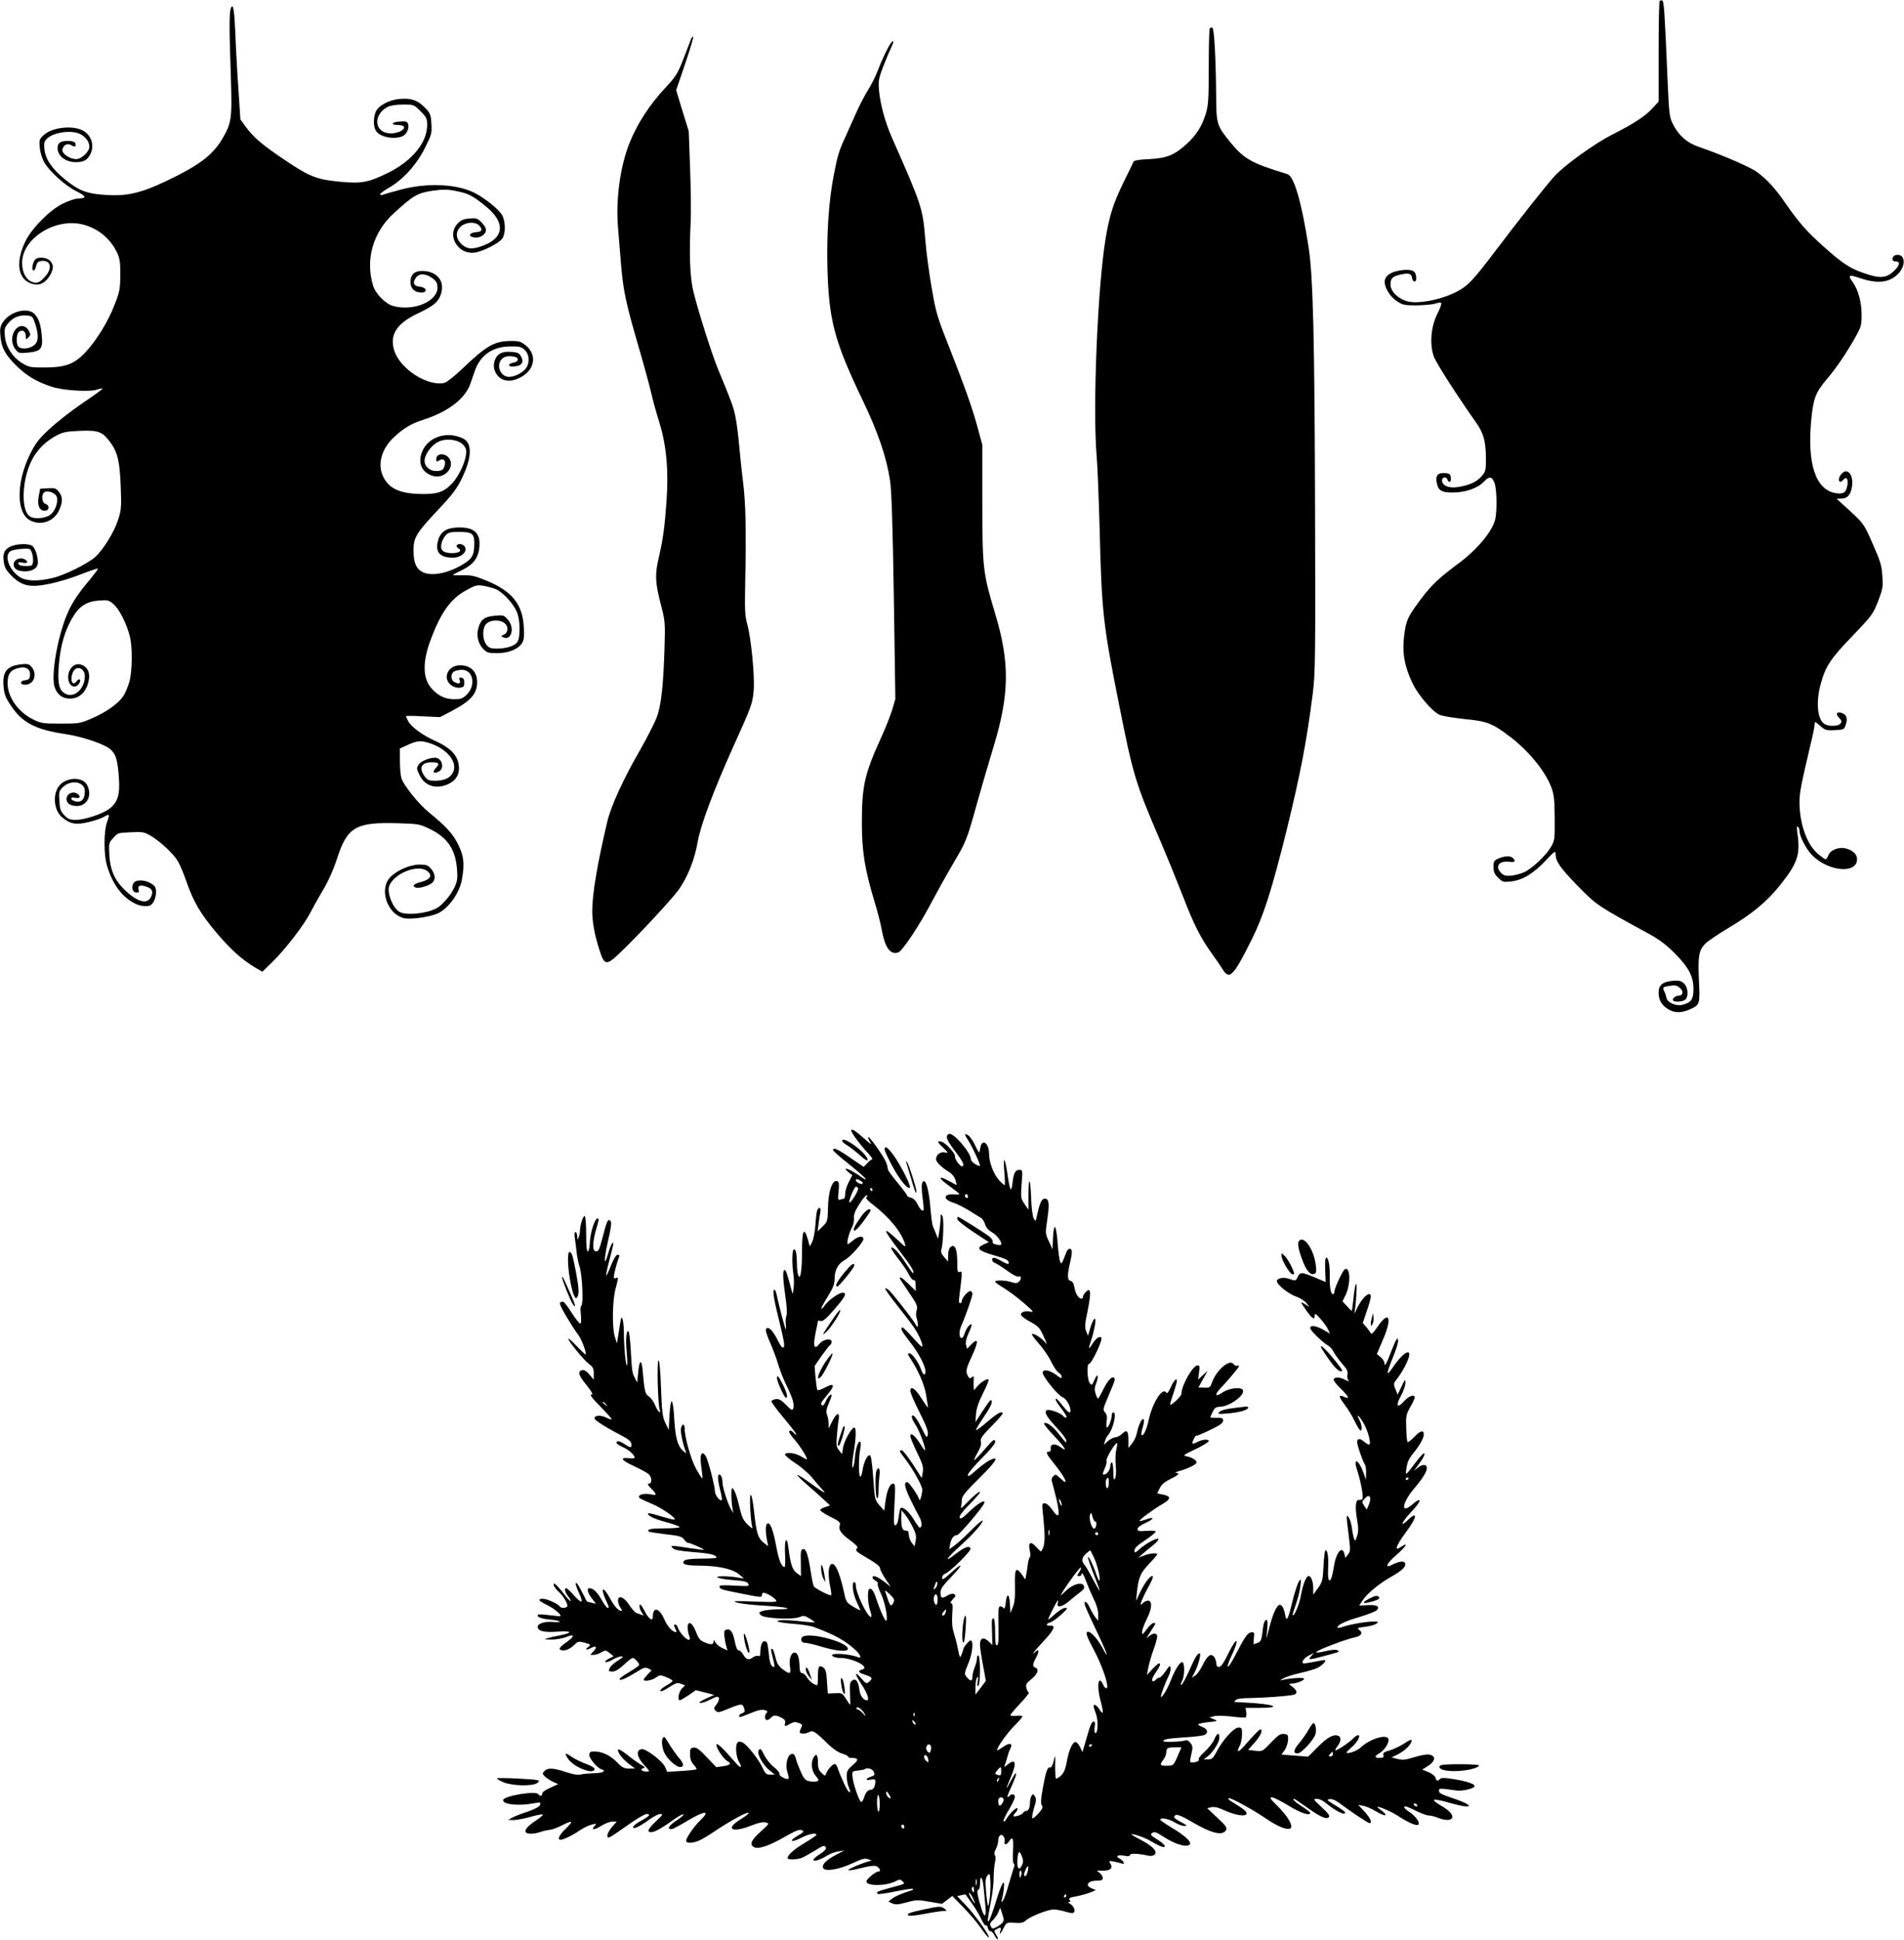<?xml version="1.0" standalone="no"?>
<!DOCTYPE svg PUBLIC "-//W3C//DTD SVG 20010904//EN"
 "http://www.w3.org/TR/2001/REC-SVG-20010904/DTD/svg10.dtd">
<svg version="1.0" xmlns="http://www.w3.org/2000/svg"
 width="1257pt" height="1280pt" viewBox="0 0 1257 1280"
 preserveAspectRatio="xMidYMid meet">
<g transform="translate(0,1280) scale(0.1,-0.1)"
fill="#000000" stroke="none">
<path d="M10957 12794 c-4 -4 -7 -155 -7 -336 l0 -328 -41 -45 c-48 -52 -122
-101 -269 -175 -115 -59 -312 -201 -376 -271 -54 -59 -239 -293 -391 -494
-138 -182 -176 -224 -236 -259 -101 -59 -265 -94 -343 -75 -63 16 -114 66
-114 111 0 42 12 54 69 67 52 11 69 6 73 -22 4 -30 28 -34 28 -5 0 48 -21 62
-87 56 -69 -7 -110 -29 -120 -65 -9 -39 29 -108 79 -140 38 -26 50 -28 132
-28 50 1 106 6 123 12 19 7 35 8 38 3 3 -5 -9 -38 -26 -72 -43 -83 -52 -205
-22 -283 17 -45 152 -254 277 -432 51 -71 66 -128 66 -243 0 -74 -2 -82 -30
-114 -33 -38 -87 -61 -163 -71 -55 -7 -97 12 -97 45 0 23 28 27 36 5 10 -25
26 -17 22 13 -2 23 -8 28 -36 30 -46 5 -65 -14 -58 -56 9 -58 30 -72 107 -72
83 0 163 28 204 70 37 39 53 38 71 -5 16 -40 19 -191 4 -247 -23 -81 -120
-196 -240 -285 -131 -97 -180 -144 -250 -237 -89 -120 -97 -138 -110 -242 -14
-109 2 -201 55 -312 36 -76 126 -182 177 -208 15 -8 87 -20 160 -28 155 -15
188 -27 304 -115 123 -92 237 -231 276 -337 18 -50 21 -82 22 -204 1 -141 0
-146 -26 -191 -33 -55 -121 -139 -175 -164 -21 -10 -59 -20 -84 -23 -38 -3
-51 0 -68 17 -44 44 -14 84 57 74 33 -5 41 4 20 25 -16 16 -51 15 -93 -2 -32
-14 -35 -19 -35 -56 0 -33 6 -48 31 -72 29 -29 33 -30 87 -24 75 9 146 52 228
139 58 62 64 65 64 41 0 -48 31 -92 148 -212 124 -126 127 -128 464 -312 70
-38 117 -73 170 -126 96 -96 128 -156 128 -239 0 -69 -13 -89 -71 -105 -41
-12 -102 14 -107 45 -2 11 -8 30 -14 42 -14 28 -12 31 38 38 31 5 45 3 63 -13
28 -22 23 -52 -7 -52 -22 0 -46 -23 -35 -33 10 -10 52 -8 74 3 28 16 26 82 -3
110 -19 18 -32 21 -75 18 -66 -6 -93 -28 -93 -77 0 -48 18 -81 59 -108 41 -28
91 -29 146 -4 68 30 69 34 61 194 -7 158 -1 195 41 239 15 16 84 63 153 104
159 95 251 171 340 281 118 147 137 204 116 347 -5 34 -4 46 3 41 6 -3 11 -16
11 -28 0 -36 45 -121 84 -161 108 -108 296 -124 296 -26 0 33 -26 58 -73 71
-47 13 -103 -9 -117 -46 -5 -14 -13 -25 -18 -25 -5 0 -27 16 -50 35 -73 63
-121 196 -122 340 0 65 10 116 80 412 11 45 20 92 20 104 0 20 2 19 36 -10 33
-29 40 -32 97 -29 61 3 62 4 73 38 13 40 4 65 -26 75 -34 11 -44 -5 -19 -31
18 -19 20 -26 9 -39 -14 -17 -72 -20 -102 -4 -50 27 -62 144 -27 269 32 115
63 162 209 314 130 135 136 145 169 229 31 81 33 94 28 166 -4 68 -13 98 -63
211 -60 137 -57 134 -194 258 l-45 41 31 1 c43 0 66 30 72 90 5 51 -14 90 -43
90 -17 0 -45 -33 -45 -53 0 -21 14 -22 30 -2 20 24 34 2 26 -38 -9 -48 -25
-59 -77 -51 -134 22 -191 197 -160 497 13 129 29 170 103 257 62 73 123 163
186 273 39 70 42 79 42 151 0 82 -22 163 -59 215 -34 47 -26 51 51 25 116 -39
195 -29 252 32 51 55 43 129 -13 122 -32 -4 -38 -43 -7 -43 32 0 30 -23 -6
-59 -51 -51 -94 -56 -195 -21 -99 33 -147 65 -273 177 -110 98 -163 158 -250
283 -70 102 -124 161 -191 210 -43 32 -225 111 -384 166 -79 27 -132 74 -171
151 -23 45 -25 65 -35 290 -19 454 -24 521 -35 525 -5 2 -13 0 -17 -3z"/>
<path d="M1524 12745 c-11 -27 -11 -138 0 -446 9 -288 6 -309 -60 -421 -56
-92 -133 -155 -290 -235 -219 -111 -315 -138 -463 -130 -134 7 -187 26 -278
100 -90 72 -134 137 -140 205 -4 40 -1 50 19 69 45 41 163 57 218 28 36 -18
60 -52 60 -83 0 -33 -52 -82 -87 -82 -42 0 -95 36 -91 62 5 31 33 46 59 30 24
-15 34 -10 26 13 -5 10 -20 15 -50 15 -49 0 -67 -13 -67 -49 1 -50 54 -91 118
-91 54 0 77 12 97 50 29 55 12 120 -40 154 -64 42 -209 28 -266 -25 -30 -28
-31 -33 -26 -85 3 -32 16 -73 31 -98 36 -61 138 -152 212 -189 66 -32 68 -47
8 -47 -17 0 -63 -16 -102 -35 -87 -44 -205 -164 -246 -251 -69 -145 -45 -260
59 -280 42 -8 77 12 105 59 25 41 25 72 0 97 -23 23 -82 27 -98 7 -16 -19 -25
-64 -13 -71 6 -4 14 7 19 26 6 26 14 34 36 36 61 7 74 -47 25 -102 -38 -44
-60 -51 -97 -32 -36 19 -57 67 -56 127 5 157 216 290 395 249 103 -24 188 -93
233 -189 17 -38 21 -64 20 -146 0 -89 -4 -110 -36 -192 -43 -115 -126 -248
-200 -324 -72 -74 -130 -94 -269 -94 -89 0 -99 2 -145 30 -63 40 -106 108
-112 178 -4 46 -1 57 22 84 32 38 72 55 122 51 37 -3 40 -6 56 -53 25 -77 23
-120 -8 -144 -29 -23 -83 -28 -102 -9 -17 17 -15 83 3 98 22 18 45 5 45 -27 0
-26 1 -26 17 -10 16 16 16 20 3 45 -22 38 -61 41 -89 6 -28 -36 -28 -93 1
-129 20 -26 25 -27 80 -22 88 8 102 25 94 109 -7 78 -19 114 -48 146 -46 48
-165 16 -210 -56 -17 -27 -20 -44 -15 -91 6 -76 32 -123 109 -198 65 -63 124
-99 226 -134 71 -25 254 -37 302 -20 18 6 35 9 37 7 3 -2 -57 -46 -132 -96
-75 -51 -174 -129 -221 -173 -73 -69 -91 -93 -129 -171 -89 -185 -87 -383 4
-430 71 -37 158 -7 191 67 25 55 25 88 -1 121 -19 24 -27 27 -73 24 l-51 -3
-9 -47 c-12 -61 3 -98 39 -98 31 0 35 35 5 45 -27 9 -29 71 -1 80 26 8 68 -10
76 -34 11 -37 -13 -100 -48 -121 -34 -21 -97 -26 -126 -10 -41 21 -56 118 -37
230 26 145 91 242 207 305 45 24 65 28 158 32 122 5 147 -5 201 -78 47 -65 61
-127 67 -291 5 -135 4 -153 -18 -220 -25 -79 -100 -199 -152 -245 -51 -44
-204 -120 -280 -137 -101 -24 -176 -21 -218 7 -68 46 -102 136 -63 168 9 7 42
15 75 17 57 4 59 3 69 -24 6 -15 10 -42 8 -58 -3 -29 -5 -31 -47 -31 -29 0
-46 5 -49 14 -4 11 2 13 27 8 34 -7 42 7 12 23 -30 16 -71 -4 -71 -34 0 -31
26 -46 77 -46 50 0 83 23 83 58 0 46 -20 101 -40 112 -27 14 -95 12 -135 -4
-45 -19 -59 -47 -50 -105 6 -37 16 -55 53 -92 67 -67 123 -78 252 -51 52 11
144 38 203 62 60 23 110 40 113 38 2 -3 -22 -36 -54 -74 -82 -98 -119 -155
-151 -232 -62 -151 -103 -389 -82 -470 15 -53 51 -82 103 -82 51 0 91 29 112
80 30 76 13 132 -46 146 -40 9 -78 -32 -78 -84 0 -59 46 -84 74 -40 14 24 -1
36 -18 13 -28 -38 -47 9 -24 60 21 47 78 27 78 -27 0 -82 -68 -145 -126 -117
-45 22 -56 69 -45 197 11 122 36 211 84 297 46 82 95 116 179 122 59 5 66 3
97 -23 36 -30 85 -125 107 -209 19 -68 18 -227 -1 -300 -9 -33 -27 -77 -40
-97 -34 -51 -114 -108 -210 -149 -77 -33 -85 -34 -205 -34 -117 0 -129 2 -182
28 -99 49 -168 147 -168 240 0 63 22 90 82 101 44 8 71 -13 66 -53 -2 -20 -9
-27 -30 -29 -42 -5 -37 -34 4 -30 58 5 76 79 31 123 -13 14 -28 16 -66 11 -94
-11 -123 -50 -113 -151 5 -50 14 -72 52 -127 73 -108 163 -154 356 -182 118
-18 263 -68 300 -103 34 -33 45 -70 53 -188 8 -108 -8 -159 -62 -201 -46 -35
-163 -74 -222 -74 -40 0 -52 5 -76 30 -25 26 -30 40 -33 95 -4 57 -2 66 21 89
55 55 147 39 147 -25 0 -58 -27 -81 -74 -63 -25 10 -19 27 8 20 12 -3 26 -3
29 1 11 11 -14 33 -37 33 -51 0 -65 -63 -19 -81 88 -33 152 46 108 131 -27 52
-124 54 -176 4 -53 -51 -48 -168 11 -217 52 -44 92 -52 174 -32 39 9 86 25
104 36 36 21 38 18 17 -41 -20 -58 -20 -211 1 -281 37 -125 102 -212 189 -253
35 -17 83 -21 101 -8 19 13 34 50 34 86 0 30 -6 40 -32 56 -44 27 -104 27
-118 0 -15 -28 -3 -60 21 -60 16 0 19 5 14 19 -8 27 9 34 49 21 41 -13 50 -33
33 -68 -25 -54 -94 -34 -181 53 -60 59 -89 128 -94 221 -4 79 -4 82 26 115 29
33 33 34 115 37 78 4 89 2 132 -23 64 -38 151 -119 180 -169 13 -22 38 -81 55
-131 48 -137 92 -212 196 -336 96 -114 172 -182 258 -233 l48 -28 70 68 c84
83 208 244 247 322 16 31 54 99 84 150 36 60 69 135 93 209 66 204 123 238
389 231 143 -4 153 -5 216 -35 121 -56 176 -136 186 -267 5 -59 2 -81 -15
-118 -23 -52 -83 -123 -121 -142 -72 -37 -205 -48 -246 -22 -44 29 -82 127
-65 171 31 81 186 143 248 99 40 -28 25 -57 -35 -73 -54 -14 -66 -27 -37 -38
20 -7 89 13 109 33 22 22 19 59 -9 91 -21 24 -31 28 -78 28 -63 -1 -148 -38
-192 -84 -74 -77 -22 -239 88 -269 38 -11 158 4 217 27 73 27 151 133 168 225
19 105 14 154 -23 231 -34 71 -82 123 -194 214 -71 58 -173 186 -183 230 -5
20 -9 71 -9 114 l0 78 53 24 c64 30 90 31 161 5 112 -43 173 -132 132 -195
-21 -32 -55 -46 -114 -47 -36 0 -49 4 -64 23 -46 59 -29 99 42 99 48 0 55 -9
28 -37 -26 -28 -17 -41 17 -25 43 20 24 92 -23 92 -40 0 -93 -23 -108 -45 -15
-23 -14 -28 6 -70 33 -68 101 -93 177 -64 53 20 83 58 83 106 0 81 -46 134
-159 185 -81 36 -157 92 -176 129 -8 15 -15 30 -15 33 0 3 51 3 113 -1 l112
-5 69 36 c134 70 176 117 176 196 -1 69 -43 110 -113 110 -79 0 -118 -84 -60
-130 17 -13 38 -20 57 -18 27 3 31 7 31 33 0 21 -5 31 -18 33 -15 3 -18 0 -12
-17 7 -23 -5 -27 -36 -11 -25 14 -25 56 0 70 11 5 33 10 50 10 76 0 95 -103
31 -165 -26 -25 -38 -29 -84 -29 -60 1 -108 25 -150 75 -55 65 -57 171 -5 311
67 183 133 276 235 332 60 34 73 37 113 31 25 -4 62 -14 83 -22 44 -18 113
-90 139 -148 24 -51 26 -171 4 -202 -18 -26 -72 -43 -137 -43 -38 0 -50 5 -67
26 -25 32 -28 99 -6 131 27 38 111 38 137 -1 15 -22 8 -53 -14 -63 -22 -10
-22 -11 -4 -19 53 -21 75 62 30 116 -27 31 -30 32 -87 27 -68 -6 -92 -24 -108
-78 -16 -51 -3 -106 31 -141 25 -25 35 -28 92 -28 74 0 138 26 163 64 14 21
17 43 13 109 -8 148 -76 234 -240 303 -80 33 -103 39 -160 38 -38 -1 -68 0
-68 2 0 2 24 15 54 29 77 36 112 79 120 148 13 103 -37 145 -162 135 -64 -6
-99 -35 -112 -93 -16 -71 16 -105 101 -105 52 0 96 39 79 70 -11 21 -44 27
-55 11 -3 -6 2 -14 11 -19 27 -15 6 -32 -40 -32 -59 0 -81 18 -72 61 3 18 16
43 28 56 18 20 32 23 88 23 90 0 103 -11 101 -86 -1 -72 -17 -96 -89 -136 -94
-54 -198 -71 -252 -43 -43 22 -60 63 -60 143 0 86 17 114 170 276 88 94 117
133 149 199 68 140 70 236 5 265 -115 53 -245 1 -274 -109 -18 -65 11 -118 76
-139 69 -23 143 45 115 106 -21 46 -91 49 -91 4 0 -18 3 -19 20 -8 29 18 47
-3 34 -39 -8 -23 -16 -29 -47 -31 -51 -4 -92 35 -83 80 9 44 53 98 95 115 53
23 129 11 160 -23 19 -23 22 -34 17 -68 -9 -57 -47 -135 -86 -180 -51 -58 -96
-76 -189 -76 -153 0 -228 31 -269 110 -43 83 -15 188 71 267 63 59 115 89 194
114 160 51 274 138 308 236 8 24 22 62 30 86 36 103 116 159 231 161 64 1 75
-2 98 -23 32 -30 35 -87 7 -123 -29 -37 -96 -64 -129 -52 -38 13 -57 57 -42
95 13 31 40 43 86 37 41 -4 44 -34 4 -41 -43 -9 -38 -29 6 -25 49 4 65 28 44
66 -13 23 -23 27 -65 30 -56 4 -88 -10 -104 -45 -18 -39 -13 -79 15 -112 36
-43 100 -44 166 -2 81 51 90 143 20 201 -31 25 -45 30 -93 30 -115 0 -163 -27
-331 -187 -47 -45 -98 -85 -113 -89 -109 -27 -293 90 -332 212 -33 105 15 180
160 248 92 44 126 70 143 112 38 91 -14 164 -117 166 -53 1 -79 -24 -79 -73 0
-44 27 -69 73 -69 43 0 33 34 -11 38 -40 4 -50 24 -28 57 21 32 61 33 107 2
26 -18 35 -31 37 -58 8 -95 -154 -166 -293 -128 -50 14 -116 81 -132 134 -52
172 -1 351 135 476 130 119 157 135 255 150 72 10 100 10 155 -1 83 -16 109
-29 195 -98 136 -108 129 -212 -19 -265 -69 -24 -98 -22 -136 11 -41 38 -43
85 -4 119 34 29 95 31 119 5 26 -28 20 -41 -20 -44 -44 -4 -55 -25 -17 -34 35
-9 78 14 82 44 2 14 -8 33 -28 53 -28 29 -35 31 -82 27 -42 -4 -57 -11 -80
-37 -69 -78 7 -202 115 -188 54 7 164 63 184 94 21 32 21 109 -1 151 -18 36
-105 107 -175 145 -114 62 -311 73 -486 28 -60 -16 -118 -32 -127 -36 -10 -4
-18 -3 -18 3 0 6 25 24 56 42 92 52 182 150 238 261 46 92 48 99 44 163 -4 61
-7 69 -43 106 -48 49 -91 64 -166 57 -72 -6 -141 -44 -159 -86 -15 -38 -16
-92 0 -121 22 -42 114 -63 175 -40 28 11 49 53 39 82 -5 16 -14 19 -55 16 -55
-3 -63 -23 -10 -23 19 0 36 -5 38 -12 7 -20 -40 -43 -87 -43 -109 0 -122 122
-20 175 18 9 57 15 101 15 71 0 72 0 115 -44 40 -39 44 -48 44 -92 0 -116
-102 -239 -263 -317 -125 -61 -171 -70 -314 -56 -150 14 -197 32 -357 139
-152 102 -210 151 -262 221 l-37 51 -13 201 c-8 111 -17 274 -20 362 -7 162
-15 209 -30 170z"/>
<path d="M7987 12614 c-4 -4 -7 -119 -7 -255 0 -214 -3 -255 -19 -308 -26 -84
-61 -140 -125 -199 -83 -76 -132 -96 -250 -102 -71 -3 -101 -9 -104 -19 -2 -7
-31 -66 -63 -131 -69 -142 -92 -213 -119 -368 -54 -322 -87 -1118 -60 -1442 6
-63 14 -284 20 -490 13 -535 23 -624 126 -1140 96 -481 108 -521 277 -915 49
-115 116 -280 149 -365 66 -173 117 -274 187 -370 26 -36 58 -82 70 -102 47
-78 72 -53 192 187 81 162 133 324 234 730 92 376 131 580 172 900 16 128 18
232 15 1180 -3 1162 -13 1574 -43 1765 -46 298 -96 468 -140 481 -239 73 -285
99 -378 212 -87 107 -91 119 -92 299 -2 253 -13 451 -25 455 -5 2 -13 0 -17
-3z"/>
<path d="M4561 12539 c-5 -13 -28 -72 -50 -130 -38 -97 -49 -114 -120 -190
-105 -112 -189 -244 -238 -370 -60 -155 -88 -368 -73 -549 5 -58 14 -168 20
-245 15 -174 31 -252 115 -540 37 -127 75 -266 85 -311 10 -45 34 -132 54
-195 46 -150 61 -316 46 -520 -12 -169 -23 -248 -50 -364 -27 -116 -25 -165
11 -307 31 -119 31 -123 26 -297 -8 -250 -22 -378 -52 -456 -13 -35 -63 -133
-111 -217 -108 -187 -190 -366 -214 -467 -66 -278 -100 -480 -100 -591 0 -74
15 -157 47 -257 33 -104 46 -106 131 -25 118 111 350 361 394 423 58 82 105
200 124 314 19 109 105 339 232 621 124 274 131 292 138 381 7 93 -17 344 -43
435 -15 54 -17 94 -13 283 7 331 3 517 -14 650 -8 66 -20 176 -26 245 -6 69
-17 155 -25 191 -13 64 -23 93 -113 309 -44 107 -130 379 -164 515 -23 95 -29
243 -18 465 3 58 1 215 -4 350 l-9 245 -42 135 -41 135 59 173 c32 95 57 176
53 179 -3 3 -10 -5 -15 -18z"/>
<path d="M5883 12518 c-18 -22 -64 -119 -90 -188 -13 -36 -42 -92 -63 -125
-21 -33 -57 -103 -80 -155 -23 -52 -52 -117 -65 -145 -46 -99 -55 -128 -80
-258 -34 -172 -49 -396 -42 -632 10 -331 48 -471 227 -845 107 -223 161 -381
186 -540 10 -69 17 -276 25 -769 l10 -674 -21 -71 c-12 -39 -44 -120 -72 -181
-111 -244 -128 -321 -128 -566 0 -187 19 -306 85 -524 18 -60 39 -139 45 -175
22 -123 57 -172 110 -155 27 9 140 178 222 335 37 69 100 183 142 254 87 148
88 151 155 391 28 99 77 269 110 377 106 348 108 556 11 878 -81 271 -84 296
-85 730 l0 385 -27 100 c-36 135 -83 267 -188 535 -84 212 -91 237 -119 400
-17 96 -36 238 -42 315 -17 212 -22 227 -222 680 -44 100 -76 219 -84 310 -5
64 -2 78 30 162 20 50 43 105 52 123 17 33 16 50 -2 28z"/>
<path d="M5620 5339 c0 -14 61 -96 113 -151 19 -21 31 -38 25 -38 -5 0 -19
-11 -32 -25 l-24 -25 -88 60 c-84 58 -114 71 -114 51 0 -6 47 -47 105 -93 57
-46 107 -89 110 -97 3 -7 -9 -2 -27 11 -41 31 -98 61 -105 55 -2 -3 7 -13 20
-23 l24 -19 -23 -44 c-13 -24 -24 -59 -24 -77 0 -19 -4 -34 -9 -34 -5 0 -16
-3 -25 -6 -14 -5 -15 2 -10 54 5 40 3 62 -5 66 -34 21 -64 -63 -65 -182 -2
-79 -3 -83 -35 -115 l-33 -32 6 50 c4 28 9 62 12 78 6 30 -10 37 -21 10 -4
-10 -9 -54 -12 -98 -3 -44 -13 -93 -21 -110 l-16 -30 -13 48 c-25 85 -38 59
-38 -75 0 -132 -11 -200 -25 -163 -5 11 -9 48 -9 82 -1 67 -8 96 -22 87 -10
-6 -11 -99 -1 -164 4 -25 5 -65 1 -90 -5 -44 -5 -44 -13 -15 -27 104 -38 135
-46 135 -14 0 -12 -57 5 -175 10 -66 12 -111 7 -126 -5 -13 -7 -40 -4 -59 2
-19 2 -33 -1 -30 -5 4 -44 152 -61 233 -4 15 -10 27 -14 27 -14 0 -2 -71 36
-222 26 -106 34 -150 26 -158 -8 -8 -18 4 -38 43 -31 64 -61 96 -77 80 -8 -8
0 -34 24 -90 20 -44 45 -112 56 -151 12 -39 37 -103 57 -142 38 -77 50 -120
40 -146 -5 -13 -14 -8 -47 26 -30 31 -47 40 -66 38 -15 -2 -28 -8 -30 -13 -2
-6 35 -57 83 -114 47 -56 84 -104 81 -107 -2 -2 -10 2 -17 11 -14 17 -30 20
-30 6 0 -6 18 -31 40 -56 37 -43 87 -125 76 -125 -3 0 -20 9 -38 20 -39 23
-99 30 -105 13 -2 -6 27 -31 65 -56 38 -24 89 -68 113 -97 24 -29 54 -64 66
-77 35 -36 18 -28 -74 38 -46 34 -86 59 -89 56 -3 -2 26 -31 63 -63 37 -32 87
-76 110 -98 l43 -40 -33 -11 c-17 -5 -32 -14 -32 -20 0 -5 30 -25 68 -44 55
-27 66 -37 62 -52 -11 -33 4 -56 65 -101 37 -27 56 -46 50 -52 -17 -17 -12
-22 70 -70 52 -30 80 -52 80 -64 0 -9 16 -41 35 -70 l36 -53 -46 36 c-46 34
-75 44 -75 25 0 -5 9 -14 20 -20 11 -6 18 -15 15 -21 -4 -5 6 -34 20 -63 26
-53 48 -162 37 -180 -6 -11 -40 63 -67 144 -18 55 -32 73 -47 64 -13 -8 -9
-99 7 -143 8 -22 10 -41 6 -41 -25 0 -101 158 -101 210 0 11 -4 20 -10 20 -19
0 -10 -75 15 -128 14 -30 25 -56 25 -58 0 -2 -21 9 -47 24 -43 26 -47 31 -59
87 -33 153 -69 224 -94 185 -13 -20 -12 -78 1 -140 6 -28 9 -54 6 -56 -7 -7
-104 43 -114 58 -4 7 -13 47 -19 88 -18 118 -32 162 -52 158 -15 -3 -17 -16
-15 -91 l1 -87 -28 20 c-29 21 -42 61 -55 168 -11 86 -28 51 -22 -44 2 -46 1
-84 -3 -84 -20 0 -38 44 -54 129 -20 110 -40 165 -58 158 -15 -4 -16 -52 -4
-111 l7 -39 -30 24 c-37 29 -47 63 -62 199 -15 140 -33 158 -26 25 3 -55 9
-109 13 -120 5 -15 -3 -11 -29 14 -31 30 -39 47 -58 127 -20 89 -48 142 -50
98 -2 -31 1 -87 7 -119 l5 -30 -16 28 c-21 37 -55 143 -55 172 0 30 -10 55
-21 55 -13 0 -11 -38 6 -104 9 -33 13 -61 10 -64 -11 -11 -45 32 -45 57 0 33
-43 199 -59 229 -6 12 -16 22 -20 22 -17 0 -20 -29 -10 -96 5 -37 8 -69 6 -70
-2 -2 -20 26 -41 63 -35 64 -76 208 -76 268 0 32 -16 33 -24 1 -5 -21 10 -96
30 -151 7 -18 5 -18 -18 3 -35 31 -50 89 -57 215 -3 59 -10 108 -16 110 -6 1
-12 -37 -15 -93 l-5 -95 -22 45 c-19 39 -23 70 -29 232 -4 120 -11 185 -17
181 -11 -7 -4 -296 9 -327 5 -14 4 -17 -5 -12 -6 4 -19 25 -27 46 -9 21 -26
46 -39 54 -26 17 -30 35 -41 160 -7 92 -23 90 -31 -4 l-6 -63 -15 29 c-18 34
-20 45 -28 189 -3 61 -10 114 -14 119 -15 15 -21 -56 -12 -141 4 -46 5 -83 1
-83 -8 0 -19 112 -20 210 0 41 -4 84 -9 95 -8 22 -9 21 -28 -105 l-9 -55 -14
45 c-19 61 -16 237 5 316 20 76 20 78 1 70 -13 -5 -15 0 -9 32 4 20 13 54 20
76 17 47 17 46 0 46 -8 0 -26 -29 -42 -70 -15 -39 -29 -68 -32 -66 -2 3 6 42
18 88 32 122 34 132 23 125 -6 -4 -18 -35 -28 -69 -29 -99 -29 -42 0 87 20 87
24 120 15 129 -16 16 -24 -1 -50 -103 -25 -95 -30 -104 -52 -96 -19 8 -14 72
12 158 14 45 15 57 5 57 -18 0 -48 -93 -51 -160 -1 -30 -7 -56 -13 -58 -7 -2
-11 34 -11 112 0 63 -4 117 -9 121 -11 6 -30 -54 -32 -95 0 -14 -4 -34 -9 -45
-8 -18 -9 -17 -9 8 -1 15 -6 27 -11 27 -7 0 -9 -13 -6 -32 3 -18 8 -60 12 -93
3 -33 12 -79 20 -102 18 -51 27 -250 12 -259 -6 -4 -7 -27 -3 -59 3 -29 2 -56
-3 -59 -5 -3 -30 28 -56 69 -26 41 -52 75 -57 75 -21 0 -24 -2 -21 -18 4 -20
83 -153 121 -202 22 -30 55 -119 47 -128 -2 -1 -27 23 -56 53 -29 31 -55 54
-57 51 -8 -8 102 -142 137 -168 25 -18 30 -29 30 -62 l0 -40 -28 33 c-18 22
-34 32 -47 30 -34 -7 -27 -32 25 -96 28 -35 46 -63 40 -63 -21 0 -9 -18 61
-89 39 -40 69 -74 67 -77 -3 -2 -19 3 -36 12 -37 18 -77 15 -77 -5 0 -13 78
-62 190 -120 34 -18 51 -33 53 -49 4 -27 -4 -28 -43 -2 -33 22 -55 26 -55 10
0 -6 20 -19 44 -30 37 -16 76 -51 76 -70 0 -3 -18 -4 -40 -2 -62 6 -48 -14 37
-53 42 -20 85 -43 95 -52 23 -20 24 -63 2 -63 -12 0 -8 -9 15 -32 39 -40 39
-48 -1 -39 -38 8 -79 1 -79 -14 -1 -11 -1 -11 91 -51 67 -29 160 -96 143 -101
-6 -2 -45 8 -89 21 -43 14 -80 23 -83 20 -13 -12 32 -35 113 -57 50 -13 91
-28 93 -33 2 -5 -41 -9 -96 -9 -92 0 -123 -6 -108 -21 3 -3 53 -11 111 -18 91
-10 108 -15 122 -34 8 -12 20 -22 25 -22 14 0 110 -42 106 -46 -1 -2 -45 3
-97 11 -125 19 -128 19 -108 -1 11 -12 50 -19 139 -26 112 -9 149 -18 149 -37
0 -3 -45 -6 -100 -6 -61 0 -104 -5 -111 -12 -23 -23 3 -33 89 -34 126 0 221
-20 265 -53 20 -16 37 -29 37 -31 0 -1 -19 1 -42 6 -24 4 -65 8 -93 8 -81 0
-29 -19 70 -26 68 -5 88 -10 95 -24 9 -16 3 -17 -90 -12 -69 4 -100 3 -100 -5
0 -17 11 -21 112 -41 166 -33 168 -34 168 -16 0 8 5 15 10 15 18 0 65 -27 81
-46 13 -16 5 -17 -141 -12 -135 5 -150 4 -114 -7 23 -7 102 -16 175 -20 155
-9 214 -23 97 -24 -42 -1 -89 -6 -104 -11 -26 -10 -26 -12 -10 -28 21 -22 211
-31 256 -12 25 11 34 9 65 -10 20 -12 35 -24 33 -25 -2 -2 -37 1 -78 5 -99 12
-173 12 -166 1 4 -5 50 -12 104 -16 53 -4 113 -13 132 -20 139 -51 212 -92
278 -153 35 -33 43 -59 15 -47 -65 26 -202 30 -163 5 8 -6 28 -10 44 -10 88 0
205 -62 147 -77 -31 -8 -25 -20 17 -33 51 -17 56 -24 32 -45 -20 -18 -21 -17
-55 21 -46 53 -44 30 5 -44 36 -54 52 -102 33 -102 -24 1 -46 33 -50 74 -7 54
-25 75 -49 55 -13 -10 -15 -28 -12 -86 2 -40 2 -73 1 -73 -2 0 -14 18 -28 40
-24 38 -27 40 -73 37 l-47 -2 -5 78 c-4 62 -9 82 -24 93 -29 20 -36 9 -36 -57
0 -32 -2 -59 -5 -59 -18 0 -53 26 -67 51 -9 16 -24 29 -33 29 -11 0 -15 11
-16 38 -2 67 -13 97 -33 97 -25 0 -39 -46 -30 -97 7 -46 -4 -48 -51 -11 -27
21 -37 40 -46 80 -7 29 -16 53 -21 53 -11 0 -10 -6 6 -68 8 -28 11 -52 8 -52
-21 1 -30 22 -36 84 -8 77 -11 86 -30 86 -15 0 -26 -30 -26 -74 0 -20 -4 -27
-14 -23 -8 3 -22 -1 -33 -8 -28 -22 -46 -18 -65 15 -9 17 -23 30 -31 30 -10 0
-18 20 -26 59 -12 63 -30 87 -57 77 -13 -5 -15 -15 -11 -49 3 -23 9 -52 13
-65 l7 -23 -36 17 c-19 9 -40 26 -45 38 -9 17 -11 18 -11 4 -1 -22 -18 -23
-62 -4 -27 11 -38 25 -54 68 -24 62 -55 78 -55 29 0 -16 4 -41 10 -55 7 -20 6
-26 -4 -26 -17 0 -62 51 -71 80 -3 11 -11 20 -16 20 -12 0 -11 -7 1 -31 6 -10
7 -19 3 -19 -23 0 -57 38 -78 86 -33 75 -74 84 -75 17 0 -36 -28 -17 -57 41
-19 36 -28 46 -31 33 -2 -10 4 -30 13 -44 17 -25 17 -26 -1 -18 -11 4 -26 9
-34 12 -8 3 -28 26 -45 51 -34 54 -75 70 -75 30 0 -13 7 -34 16 -46 8 -12 12
-22 9 -22 -22 0 -48 28 -76 80 -46 86 -69 80 -29 -9 23 -49 23 -51 11 -51 -5
0 -23 25 -40 55 -29 50 -55 75 -80 75 -19 0 -12 -30 16 -67 l28 -36 -30 7
c-16 4 -31 8 -31 9 -1 1 -18 34 -37 72 -40 79 -51 60 -12 -22 30 -65 16 -68
-38 -8 -22 25 -44 45 -49 45 -15 0 -8 -27 13 -54 12 -15 19 -29 17 -32 -3 -2
-26 23 -51 56 -26 33 -52 60 -57 60 -14 0 2 -30 29 -54 31 -28 63 -84 56 -96
-8 -13 -42 -13 -50 0 -11 17 -83 50 -110 50 -39 0 -30 -14 25 -40 46 -22 99
-65 89 -74 -2 -2 -35 1 -73 6 -37 5 -71 7 -74 3 -13 -13 20 -27 77 -32 34 -3
64 -9 66 -13 2 -4 -17 -5 -43 -3 -54 5 -102 -10 -102 -31 0 -29 40 -39 127
-33 96 7 110 -6 26 -23 -32 -6 -71 -15 -88 -20 -27 -7 -24 -8 21 -9 28 -1 71
6 94 14 50 18 50 18 50 5 0 -5 -20 -23 -45 -40 -25 -17 -43 -35 -40 -41 13
-20 60 -8 91 22 30 29 33 30 75 19 38 -11 41 -13 26 -25 -27 -20 -20 -27 12
-11 37 20 47 9 19 -21 l-21 -23 22 0 c13 0 36 7 51 17 27 15 29 15 55 -5 l26
-21 -33 -17 c-18 -10 -27 -19 -20 -22 7 -2 28 6 48 17 19 12 45 21 57 21 16 0
10 -7 -25 -29 -38 -24 -58 -47 -58 -67 0 -2 11 -4 25 -4 17 0 43 16 74 45 26
25 53 45 58 45 12 0 43 -33 43 -46 0 -5 -30 -26 -65 -47 -36 -21 -65 -42 -65
-47 0 -14 43 4 111 46 49 31 60 34 79 24 l22 -12 -26 -27 c-14 -15 -26 -30
-26 -34 0 -15 53 -6 80 13 26 18 29 19 69 3 22 -9 41 -20 41 -24 0 -5 -18 -19
-40 -31 -37 -21 -51 -38 -32 -38 4 0 29 13 55 30 39 25 51 28 73 19 l27 -10
-22 -22 c-20 -22 -30 -77 -13 -77 4 0 30 15 57 33 l49 34 60 -15 61 -16 -55
-25 c-34 -15 -49 -26 -38 -28 9 -2 39 7 67 22 43 21 52 23 57 11 3 -9 -4 -28
-15 -42 -20 -25 -20 -29 -6 -43 13 -14 23 -12 92 17 80 32 86 32 97 -5 5 -16
2 -23 -14 -28 -19 -6 -29 -25 -12 -25 4 0 35 12 69 26 43 18 70 24 89 20 20
-5 24 -10 15 -19 -15 -15 -14 -47 3 -47 7 0 19 7 26 15 16 19 33 19 70 0 21
-11 27 -20 23 -35 -6 -24 0 -25 35 -4 21 12 33 13 55 5 24 -9 26 -14 17 -30
-5 -11 -10 -24 -10 -30 0 -14 35 -14 61 -1 25 14 40 5 115 -68 40 -40 76 -65
103 -73 22 -7 41 -16 41 -21 0 -4 9 -8 19 -8 50 0 53 -12 11 -47 -34 -30 -40
-40 -40 -74 0 -22 6 -55 14 -74 12 -28 12 -33 1 -29 -11 5 -52 91 -78 166 -4
10 -11 18 -16 18 -14 0 -49 -39 -57 -63 -6 -18 -7 -18 -30 4 -19 18 -24 33
-24 71 0 50 -12 62 -30 29 -18 -35 -12 -87 15 -119 22 -26 23 -31 9 -36 -9 -4
-31 -4 -49 0 -28 5 -37 14 -58 62 -14 32 -29 69 -32 85 -9 34 -21 42 -40 27
-22 -18 -30 -78 -16 -117 7 -19 10 -37 7 -40 -10 -10 -65 18 -60 31 3 7 -14
27 -36 45 -23 18 -51 53 -63 77 -22 46 -31 53 -40 30 -9 -22 32 -94 71 -126
l37 -30 -30 0 c-26 0 -33 6 -52 48 -23 49 -91 137 -124 160 -11 8 -26 11 -34
8 -23 -8 -19 -94 5 -134 25 -41 8 -42 -27 0 -81 94 -123 133 -123 114 0 -24
47 -93 72 -107 29 -16 21 -26 -28 -34 l-45 -6 -63 66 c-49 52 -68 66 -87 63
-21 -3 -24 -8 -23 -46 0 -30 8 -50 24 -67 13 -14 21 -27 18 -30 -3 -3 -47 -8
-99 -11 l-94 -6 -14 32 c-17 39 -126 122 -155 118 -39 -6 -32 -51 15 -103 41
-44 41 -45 16 -45 -30 0 -45 17 -20 22 14 4 11 9 -16 24 -18 10 -58 39 -88 63
-30 24 -57 40 -61 37 -11 -11 24 -60 68 -94 l42 -32 -39 0 c-32 0 -46 7 -74
36 -52 55 -112 81 -171 76 -11 -1 -18 -10 -18 -22 0 -23 53 -87 81 -95 35 -11
9 -25 -49 -26 -31 -1 -70 -4 -87 -8 -20 -5 -53 0 -99 16 -82 27 -119 29 -141
7 -15 -15 -15 -18 0 -34 9 -10 33 -26 53 -36 l37 -17 -52 -24 c-31 -13 -53
-29 -53 -38 0 -17 -16 -20 -25 -5 -15 25 -223 -9 -233 -37 -9 -29 101 -42 198
-23 51 9 53 9 44 -13 -3 -9 -40 -28 -82 -42 -43 -14 -88 -32 -102 -40 l-25
-14 35 -1 c20 0 69 9 109 20 40 12 78 19 84 17 6 -2 -16 -21 -49 -43 -73 -48
-86 -84 -30 -84 19 0 47 5 63 11 15 6 42 12 59 14 16 1 53 14 82 29 74 37 82
32 29 -19 -44 -42 -60 -75 -37 -75 20 0 80 29 126 61 26 17 62 35 81 39 33 8
34 8 17 -11 -25 -28 1 -25 51 6 22 13 53 25 69 25 l28 0 -31 -35 c-17 -20 -31
-45 -31 -56 0 -17 3 -18 23 -8 12 6 65 43 118 80 53 38 106 69 118 69 31 0 18
-15 -39 -46 -28 -15 -50 -33 -50 -41 0 -17 43 4 111 53 26 19 57 34 69 34 19
0 15 -7 -29 -48 -54 -51 -63 -72 -32 -72 23 0 75 29 149 83 29 21 58 37 64 35
5 -2 -15 -21 -46 -41 -52 -35 -65 -57 -32 -57 7 0 49 22 94 49 123 74 168 79
96 10 -40 -38 -94 -116 -94 -136 0 -17 42 -17 84 1 19 8 67 36 107 64 100 66
206 125 221 120 6 -2 -16 -21 -51 -42 -109 -67 -59 -94 75 -40 42 16 71 23 89
18 26 -6 26 -7 -34 -61 -63 -57 -75 -85 -42 -102 28 -15 100 9 205 70 69 39
94 49 109 42 18 -8 15 -12 -29 -38 -62 -36 -39 -46 28 -11 48 25 98 34 98 19
0 -5 -35 -28 -76 -53 -71 -42 -114 -80 -114 -101 0 -13 65 -11 97 3 15 7 52
27 81 45 58 37 68 39 75 20 3 -8 -13 -25 -39 -41 -24 -15 -44 -32 -44 -38 0
-15 45 -1 88 26 20 13 55 26 77 29 l40 7 -55 -29 c-66 -35 -95 -64 -86 -87 10
-26 106 -11 196 32 60 28 81 33 100 26 l25 -9 -25 -7 c-51 -15 -130 -49 -130
-56 0 -4 26 -1 58 7 99 24 121 26 137 13 18 -15 20 -30 3 -30 -18 0 -78 -50
-78 -65 0 -32 130 -31 192 1 28 14 32 14 46 0 18 -18 24 -15 -87 -45 -78 -21
-89 -27 -77 -38 4 -4 57 3 117 16 61 12 113 20 116 17 3 -3 0 -7 -8 -10 -56
-16 -112 -40 -131 -56 l-23 -18 26 -12 c21 -10 39 -8 95 7 63 17 76 17 151 4
l82 -14 34 26 34 26 75 -77 c41 -42 94 -105 118 -140 24 -34 45 -60 48 -57 9
9 -90 149 -150 211 l-59 62 27 6 c14 4 27 6 29 4 54 -73 86 -123 103 -161 12
-27 26 -46 31 -43 5 4 11 -4 13 -16 2 -13 9 -22 16 -21 6 2 19 -11 28 -28 8
-17 18 -28 21 -25 3 3 -2 17 -11 30 -15 24 -15 26 3 36 29 15 33 13 25 -12 -9
-30 4 -18 24 24 17 32 19 33 70 30 43 -3 58 0 75 16 29 26 145 72 184 72 16 0
52 -7 79 -15 36 -11 50 -11 55 -3 9 15 -5 44 -29 57 -11 7 -13 10 -3 11 10 0
11 3 2 13 -8 11 1 16 47 24 31 6 73 18 92 26 l35 15 -27 11 c-48 19 -27 51 34
51 31 0 38 4 38 19 0 10 -10 25 -22 34 -22 14 -22 14 19 13 53 -1 73 16 54 46
-12 20 -11 20 24 14 20 -4 43 -10 52 -13 25 -10 10 20 -16 33 -31 16 -10 27
34 18 25 -4 35 -3 35 6 0 12 60 9 125 -6 11 -2 26 0 34 5 28 18 -3 55 -78 95
-39 20 -71 39 -71 40 0 11 87 -18 127 -43 27 -16 58 -32 71 -36 40 -12 24 15
-28 47 -44 27 -48 32 -33 43 14 10 26 6 76 -26 80 -52 157 -73 173 -48 10 17
-38 60 -121 109 -41 25 -75 48 -75 53 0 16 57 5 95 -18 22 -14 51 -25 65 -24
21 0 17 4 -22 25 -50 26 -58 38 -32 48 9 3 45 -12 87 -37 141 -84 217 -104
241 -64 9 16 1 28 -57 82 l-67 63 28 7 c19 4 46 -2 86 -21 75 -34 146 -44 146
-20 0 14 -18 28 -106 82 -11 7 -16 15 -13 18 8 9 162 -76 253 -138 74 -51 140
-76 157 -59 17 17 -22 81 -87 146 -48 46 -54 57 -37 57 11 0 61 -25 110 -55
79 -49 143 -70 143 -47 0 4 -25 23 -55 42 -47 30 -67 50 -51 50 3 0 38 -24 79
-53 91 -65 133 -85 150 -68 8 8 -3 25 -48 66 -56 53 -57 55 -31 55 17 0 43
-13 66 -33 48 -40 108 -73 118 -63 8 8 -2 16 -75 61 -43 26 -46 30 -24 33 15
2 38 -7 65 -27 73 -55 187 -131 197 -131 21 0 6 33 -32 75 l-42 45 34 -6 c19
-4 56 -20 82 -36 72 -43 89 -31 22 17 -46 33 62 -8 120 -45 77 -50 132 -73
140 -59 10 15 -21 56 -60 82 -34 22 -44 37 -25 37 6 0 37 -13 70 -30 33 -16
70 -30 83 -30 14 0 41 -7 60 -15 47 -19 86 -19 94 0 7 21 -19 49 -80 84 -27
16 -45 31 -39 35 6 3 50 -5 97 -19 48 -14 99 -25 114 -25 25 1 25 1 7 15 -11
8 -57 27 -103 42 -63 21 -83 31 -83 45 0 19 0 19 115 3 35 -5 103 9 118 24 15
15 -41 36 -136 51 -59 10 -81 10 -90 1 -16 -16 -24 -14 -30 9 -3 11 -23 26
-46 36 l-42 17 28 17 c60 36 68 73 18 82 -14 3 -58 -5 -97 -17 -58 -18 -77
-21 -111 -12 l-40 10 46 23 c46 24 87 66 87 90 0 8 -19 0 -48 -20 -27 -18 -70
-38 -96 -46 -38 -10 -47 -17 -43 -32 4 -14 -1 -18 -24 -18 -37 0 -37 11 1 33
33 20 64 71 56 93 -13 33 -123 -1 -181 -56 -25 -24 -95 -49 -95 -33 0 2 14 16
30 30 39 32 67 83 47 83 -8 0 -22 -9 -32 -20 -21 -24 -104 -80 -117 -80 -5 0
0 12 11 26 25 31 27 62 6 70 -31 12 -70 -9 -133 -72 l-66 -66 -88 7 -88 7 22
30 c11 17 21 47 22 67 1 32 -2 36 -27 39 -23 3 -38 -7 -85 -56 -57 -60 -57
-60 -104 -55 l-48 6 35 39 c41 44 62 85 51 95 -7 7 -28 -13 -114 -111 -39 -43
-51 -42 -28 3 9 16 16 50 16 76 0 41 -2 45 -24 45 -30 0 -103 -81 -143 -157
-24 -46 -32 -53 -58 -53 l-29 0 22 16 c37 26 82 95 82 126 0 40 -14 35 -35
-13 -10 -22 -39 -58 -63 -79 -24 -22 -41 -43 -38 -48 7 -11 -16 -22 -44 -22
-16 0 -16 4 -5 53 11 48 10 55 -6 76 -13 16 -25 21 -36 16 -25 -9 -143 -13
-143 -4 0 12 29 17 145 25 61 3 118 11 128 16 26 14 20 38 -13 51 -16 6 -30
15 -30 18 0 4 30 11 67 15 64 6 65 7 37 19 l-29 12 30 8 c16 5 68 4 115 -2 47
-6 89 -9 93 -6 5 3 7 18 5 34 l-5 29 88 0 c164 0 103 25 -86 35 -38 2 -72 4
-74 4 -3 1 1 7 8 13 7 8 42 13 94 13 83 1 243 12 285 21 30 6 28 28 -5 53 -26
19 -26 20 -7 21 32 0 84 21 84 32 0 10 -81 6 -140 -7 -23 -6 -23 -5 5 11 16 9
66 25 112 35 45 10 95 25 111 33 29 15 58 43 51 51 -2 2 -35 -3 -73 -11 -38
-8 -71 -12 -74 -10 -10 11 9 36 40 52 l33 17 -19 -22 c-24 -26 -16 -26 81 0
113 30 111 29 92 39 -9 6 -38 4 -75 -5 -103 -24 -79 -3 56 47 52 20 112 39
133 43 44 9 58 30 31 49 -17 13 -13 15 38 21 32 4 65 13 75 21 16 12 15 13
-17 14 -48 0 -153 -18 -201 -34 -21 -8 -39 -10 -39 -5 0 17 52 42 146 69 53
16 104 36 113 44 24 25 1 38 -61 34 l-55 -3 24 36 c30 45 109 110 189 155 71
40 99 67 90 89 -6 17 -40 13 -88 -12 -50 -25 -33 11 32 67 60 52 82 87 35 56
-13 -9 -27 -16 -30 -16 -15 0 12 49 61 115 71 95 75 139 7 73 -56 -54 -37 -9
22 53 73 76 77 110 6 49 -75 -64 -65 12 13 105 57 66 86 113 86 138 0 25 -27
27 -57 4 l-28 -22 26 35 c36 48 52 80 40 80 -5 0 -31 -28 -57 -63 -67 -89 -67
-88 -58 -32 5 36 17 62 44 95 41 49 70 100 70 124 0 32 -23 26 -61 -14 -22
-23 -43 -39 -46 -36 -4 3 -8 45 -9 92 -3 79 -1 89 26 138 17 29 30 58 30 64 0
24 -39 11 -70 -24 -46 -52 -58 -31 -20 37 16 30 29 68 29 84 -1 27 -3 25 -26
-24 l-26 -54 -14 36 c-15 36 -14 38 16 76 17 22 43 65 57 96 50 109 -11 89
-92 -30 -43 -63 -43 -42 1 65 19 46 35 95 35 109 0 36 -13 17 -44 -64 -32 -85
-46 -109 -46 -80 0 10 -11 28 -25 40 l-25 20 40 94 c63 144 42 199 -34 88 -34
-49 -41 -55 -49 -40 -6 10 -19 28 -30 40 l-20 23 26 77 c15 43 27 86 27 96 0
46 -59 -5 -94 -83 -16 -34 -16 -34 -11 -5 3 17 8 66 10 110 7 102 -10 71 -20
-38 -4 -42 -9 -77 -11 -77 -2 0 -17 14 -32 32 l-29 31 20 40 c36 74 32 194 -5
171 -14 -9 -68 -125 -68 -146 0 -10 -4 -18 -9 -18 -15 0 -23 42 -22 115 2 76
-10 133 -25 125 -5 -3 -7 -40 -5 -83 l3 -77 -70 30 c-86 36 -99 37 -114 5 -13
-29 -14 -29 -57 -14 -37 13 -81 5 -81 -15 0 -23 76 -84 127 -102 27 -9 57 -29
68 -43 l20 -26 -28 18 c-35 23 -34 17 9 -43 38 -53 54 -62 54 -30 0 16 8 11
38 -23 21 -23 43 -55 50 -70 l12 -28 -43 26 c-48 27 -87 33 -87 11 0 -15 84
-97 118 -115 12 -6 29 -26 38 -44 9 -18 35 -52 56 -77 31 -35 38 -50 34 -71
-3 -14 0 -32 7 -39 7 -7 -1 -6 -20 4 -37 19 -69 21 -78 5 -4 -6 16 -33 44 -60
56 -54 66 -75 26 -57 -40 18 -39 4 1 -49 20 -26 51 -76 67 -110 17 -35 35 -63
39 -63 13 0 9 39 -7 70 -22 42 -10 37 20 -9 28 -41 55 -127 48 -149 -3 -8 -14
-5 -35 13 -31 26 -48 25 -48 -2 0 -21 40 -135 51 -147 5 -6 9 -30 8 -55 l-1
-46 -16 46 c-34 92 -71 105 -41 14 23 -71 42 -172 34 -185 -4 -6 -14 -9 -23
-8 -23 4 -27 -47 -12 -134 9 -53 9 -76 -1 -105 -10 -32 -13 -34 -19 -18 -4 11
-11 43 -15 72 -3 28 -13 60 -21 70 -17 23 -17 19 0 -117 12 -97 12 -107 -4
-127 l-18 -23 -6 25 c-15 61 -57 9 -71 -90 -16 -107 -42 -114 -37 -10 4 77 -2
125 -17 125 -4 0 -11 -47 -13 -103 -5 -96 -8 -107 -37 -147 l-31 -43 0 42 c0
44 -14 81 -30 81 -17 0 -38 -55 -51 -126 -10 -59 -44 -142 -55 -132 -2 2 8 34
21 70 13 37 27 90 30 120 6 48 5 51 -8 35 -8 -10 -27 -66 -42 -125 -32 -133
-41 -149 -51 -96 -7 40 -20 64 -35 64 -18 0 -45 -57 -66 -140 l-23 -85 6 63
c4 39 3 62 -4 62 -14 0 -21 -22 -28 -87 -6 -46 -11 -56 -31 -64 -13 -5 -25 -9
-26 -9 -2 0 -1 18 1 41 4 38 3 40 -19 37 -23 -3 -42 -31 -108 -159 -48 -92
-64 -88 -20 6 56 118 36 132 -21 15 -31 -64 -49 -90 -62 -90 -12 0 -18 8 -18
23 0 13 -6 32 -14 43 -21 27 -45 10 -76 -54 -14 -28 -35 -59 -48 -68 l-24 -16
21 40 c23 46 43 122 31 122 -14 0 -31 -28 -70 -117 -22 -48 -44 -89 -50 -91
-7 -3 -5 9 5 27 17 34 17 120 0 123 -15 2 -51 -56 -75 -120 -20 -53 -58 -117
-66 -109 -4 4 31 98 52 139 8 16 14 39 12 51 -3 19 -7 17 -32 -20 -16 -24 -34
-43 -41 -43 -7 0 -18 -7 -25 -15 -8 -10 -17 -12 -22 -7 -6 6 3 27 22 55 46 64
33 83 -17 28 l-41 -44 9 48 c5 26 20 78 34 117 14 38 25 78 25 89 0 24 -27 25
-54 2 -20 -18 -20 -18 -3 10 9 15 24 38 33 52 15 23 15 25 0 25 -9 0 -29 -19
-46 -42 -27 -37 -30 -38 -30 -17 0 13 14 51 30 83 33 65 39 113 15 123 -9 3
-25 -3 -37 -13 -20 -19 -21 -19 -13 6 4 14 25 58 47 98 28 51 35 72 25 72 -17
0 -57 -56 -86 -120 l-21 -45 6 55 c10 101 23 130 80 190 30 31 54 60 54 63 0
12 -50 7 -88 -8 l-37 -15 31 28 c17 15 48 41 70 58 21 18 36 35 32 39 -9 9
-81 -29 -123 -66 -32 -29 -35 -29 -35 -10 0 15 20 34 70 67 39 26 70 51 70 57
0 5 -25 8 -60 5 -51 -4 -60 -2 -60 12 0 10 20 25 50 39 60 27 67 46 8 25 -22
-8 -43 -13 -45 -11 -5 6 94 79 150 111 58 33 60 52 7 63 l-40 8 17 35 c13 25
33 42 70 60 54 26 66 39 36 41 -10 0 2 6 27 13 54 15 110 43 110 55 0 15 -29
33 -62 40 -31 6 -29 8 55 48 48 23 87 47 87 53 0 15 -41 12 -74 -5 -16 -9 -31
-14 -33 -11 -6 5 19 56 26 52 3 -2 44 15 91 38 65 31 85 46 85 61 0 17 -6 20
-42 19 -24 0 -43 1 -43 2 0 2 7 18 16 37 13 27 22 33 50 34 62 2 163 75 150
109 -9 24 -94 14 -135 -15 -47 -33 -55 -16 -13 28 54 57 122 138 122 146 0 4
-6 5 -12 2 -7 -2 -18 3 -25 12 -26 35 -115 -43 -143 -126 -10 -29 -15 -32 -50
-30 l-38 1 31 56 30 55 -31 -29 -32 -30 6 47 c6 39 4 47 -9 47 -32 0 -107
-132 -107 -188 0 -14 -59 -72 -74 -72 -3 0 6 32 20 72 13 39 24 78 24 85 0 25
-22 2 -42 -45 -14 -30 -23 -41 -28 -32 -24 39 -91 -65 -116 -180 -15 -68 -36
-111 -48 -99 -3 3 1 26 9 52 9 29 10 49 4 52 -11 7 -34 -43 -44 -95 -4 -19
-17 -48 -31 -65 l-24 -30 0 52 c0 61 -11 72 -41 42 -13 -13 -33 -23 -45 -24
-13 0 -35 -12 -50 -25 l-26 -25 7 25 c4 14 13 32 21 40 34 40 59 150 34 150
-5 0 -10 -8 -10 -19 0 -27 -21 -81 -31 -81 -5 0 -6 18 -3 40 5 30 2 45 -10 59
-15 17 -14 23 15 92 17 41 36 86 42 101 6 15 8 31 4 35 -15 14 -42 -14 -72
-74 -16 -34 -33 -62 -36 -62 -3 -1 -10 14 -16 33 -8 25 -7 41 4 67 7 18 12 40
10 48 -2 10 -10 0 -21 -24 -16 -38 -18 -39 -32 -21 -16 22 -20 126 -4 126 17
0 93 161 81 173 -13 13 -37 -6 -63 -48 -22 -36 -23 -22 -3 34 8 22 18 64 23
91 13 69 -7 61 -29 -11 l-16 -54 -12 30 c-10 25 -9 48 10 136 12 59 19 115 15
124 -6 17 -8 17 -26 0 -11 -10 -20 -24 -20 -32 0 -7 -4 -13 -9 -13 -20 0 -41
33 -47 72 -5 28 -13 42 -25 45 -23 6 -24 35 -4 122 9 36 13 71 11 78 -8 21
-26 15 -36 -12 -6 -14 -15 -37 -21 -52 -16 -43 -26 -13 -36 110 -4 59 -12 108
-18 110 -6 1 -11 -29 -13 -72 l-3 -75 -24 52 c-24 51 -24 55 -11 142 16 105
12 140 -15 140 -21 0 -34 -26 -51 -104 -10 -49 -11 -49 -24 -25 -7 15 -14 70
-16 132 -5 135 -18 152 -18 22 l0 -98 -26 38 c-25 37 -25 42 -19 132 7 89 6
93 -13 93 -29 0 -39 -18 -47 -85 -9 -72 -17 -57 -35 67 -7 48 -16 85 -20 83
-3 -2 -3 -39 1 -82 4 -42 5 -80 2 -83 -3 -3 -20 13 -39 34 -36 42 -64 117 -64
173 0 66 -43 101 -56 46 -3 -16 -7 -32 -8 -38 -1 -5 -14 16 -28 47 -14 31 -36
61 -47 67 -27 15 -26 9 4 -39 27 -43 75 -146 75 -162 0 -5 -13 -1 -30 9 -16 9
-30 24 -30 33 0 44 -116 178 -144 167 -28 -11 -17 -40 43 -118 41 -54 56 -81
50 -90 -7 -11 -14 -7 -34 16 -13 17 -22 36 -20 43 6 16 -59 89 -87 97 -34 11
-31 -2 9 -39 36 -34 36 -36 12 -31 -30 7 -59 -15 -59 -45 0 -19 39 -56 89 -86
16 -10 33 -31 39 -50 5 -19 9 -34 7 -34 -1 0 -23 12 -49 26 -73 41 -75 22 -3
-29 36 -26 68 -51 71 -55 2 -4 -12 -6 -32 -4 -77 6 -79 -34 -4 -56 21 -7 65
-29 98 -49 33 -21 69 -43 80 -49 10 -6 23 -26 28 -43 6 -22 22 -39 47 -54 33
-19 69 -70 58 -81 -2 -3 -17 -2 -32 1 -18 4 -26 10 -23 19 3 8 -9 24 -27 38
-38 28 -195 126 -202 126 -3 0 -5 -7 -5 -15 0 -8 47 -45 104 -83 l105 -69 -32
-14 c-54 -24 -40 -41 53 -69 96 -28 110 -35 110 -55 0 -10 -11 -7 -42 10 -24
14 -49 25 -55 25 -21 0 -15 -28 7 -35 10 -3 46 -26 79 -50 36 -27 67 -42 76
-39 20 8 20 -19 0 -36 -11 -9 -22 -9 -46 -1 -37 13 -109 15 -109 3 0 -4 26
-23 58 -42 31 -19 91 -63 132 -99 59 -51 69 -63 46 -57 -34 8 -66 -1 -66 -19
0 -8 27 -29 61 -47 55 -30 63 -39 90 -98 23 -51 25 -59 8 -37 -22 28 -77 63
-86 53 -3 -3 18 -31 46 -63 29 -32 65 -85 81 -118 15 -33 38 -66 49 -73 12 -7
21 -19 21 -28 0 -12 -7 -10 -32 10 -45 33 -86 43 -94 22 -8 -20 99 -154 133
-167 26 -10 58 -72 49 -96 -4 -10 -18 0 -46 36 -22 28 -43 51 -45 51 -13 0 -1
-22 35 -68 22 -28 36 -53 31 -56 -5 -3 -14 1 -21 9 -19 23 -99 50 -111 38 -15
-15 2 -44 72 -119 33 -35 59 -71 59 -81 0 -10 -3 -13 -8 -7 -4 5 -25 31 -46
57 -38 48 -80 77 -93 64 -3 -4 26 -40 66 -82 73 -77 93 -112 42 -74 -36 26
-67 22 -64 -9 2 -14 -3 -22 -12 -22 -24 0 -18 -13 35 -79 79 -99 102 -156 38
-94 -26 25 -30 26 -44 11 -13 -13 -14 -22 -5 -49 5 -19 17 -64 26 -101 26
-116 18 -137 -30 -68 -16 23 -36 40 -47 40 -17 0 -19 -5 -14 -52 19 -183 17
-224 -10 -266 -2 -2 -16 11 -33 30 -37 41 -54 31 -42 -25 5 -20 5 -39 1 -42
-5 -3 -12 -27 -15 -53 -3 -26 -8 -58 -11 -71 l-5 -24 -16 24 c-45 65 -55 52
-52 -63 2 -76 -2 -114 -14 -143 l-16 -40 -3 60 c-4 71 -21 76 -28 8 -3 -30 -8
-43 -13 -35 -5 6 -15 12 -23 12 -12 0 -14 -20 -12 -127 2 -94 0 -127 -9 -130
-10 -4 -13 18 -13 86 0 54 -4 91 -10 91 -13 0 -13 -8 -10 -100 l2 -75 -25 24
c-34 31 -57 22 -57 -21 0 -18 9 -80 20 -136 l19 -104 -34 -45 -35 -46 0 49 c0
27 5 56 11 64 8 11 9 5 4 -23 -4 -27 -3 -37 4 -32 14 8 15 192 1 200 -6 3 -10
-4 -10 -18 0 -14 -7 -41 -15 -60 -8 -20 -15 -48 -15 -62 0 -30 -11 -32 -33 -7
-22 24 -22 27 8 100 25 62 33 136 16 147 -8 5 -51 -44 -51 -58 0 -3 -5 -18
-11 -34 -11 -27 -12 -26 -25 37 -7 36 -20 85 -28 110 -10 30 -12 68 -9 118 4
55 3 72 -7 72 -8 0 -4 10 10 26 21 21 22 27 10 34 -10 6 -25 3 -47 -10 -36
-21 -43 -18 -43 23 0 23 16 45 72 103 81 84 78 100 -6 23 -46 -42 -56 -47 -56
-31 0 12 9 23 19 27 32 10 174 151 169 166 -8 22 -39 11 -102 -38 -80 -63 -56
-24 38 60 81 73 152 154 143 163 -3 3 -39 -27 -79 -68 -41 -41 -89 -85 -108
-98 l-33 -24 6 34 c8 40 24 60 46 60 14 0 170 183 179 211 10 28 -38 1 -93
-51 -49 -48 -64 -57 -69 -45 -4 11 16 38 64 87 39 39 70 76 70 81 0 12 -40
-21 -94 -77 -21 -23 -36 -33 -32 -23 3 10 6 32 6 48 0 25 20 50 116 145 113
112 136 151 68 118 -17 -8 -57 -38 -88 -65 -43 -39 -56 -46 -56 -32 0 10 41
59 90 108 50 49 90 98 90 107 0 29 -12 21 -74 -52 -33 -38 -62 -68 -64 -65 -2
2 8 25 23 50 18 32 25 54 21 71 -5 20 6 37 69 101 41 42 75 80 75 85 0 21 -36
2 -100 -53 -39 -34 -73 -59 -76 -56 -3 2 21 41 51 86 37 53 55 89 53 104 -3
18 -13 7 -56 -58 l-52 -80 4 55 c3 38 18 80 47 138 23 45 39 85 36 88 -9 9
-50 -16 -74 -44 l-23 -27 -2 30 c0 17 0 38 1 49 1 15 -1 16 -13 7 -12 -10 -17
-8 -25 8 -17 30 -14 46 24 128 48 103 46 132 -6 77 l-24 -25 -7 26 c-4 18 1
42 17 78 13 28 22 53 20 56 -9 9 -34 -22 -45 -55 -6 -19 -15 -34 -20 -34 -18
0 -20 40 -5 77 34 78 75 197 75 215 0 10 -6 18 -14 18 -17 0 -56 -46 -56 -66
0 -8 -5 -14 -11 -14 -8 0 -10 15 -5 48 20 158 20 166 3 159 -15 -6 -17 3 -17
66 0 84 -16 121 -44 98 -10 -8 -16 -29 -16 -55 l-1 -41 -25 29 c-18 20 -24 35
-19 50 13 42 18 203 7 222 -10 16 -12 13 -12 -21 -1 -22 -5 -60 -9 -85 l-8
-45 -12 30 c-6 17 -16 39 -21 50 -5 11 -11 56 -15 100 -9 121 -27 200 -45 200
-17 0 -19 -34 -6 -134 7 -52 6 -63 -5 -59 -8 2 -22 21 -31 41 -11 23 -27 39
-43 43 -14 3 -25 9 -25 13 0 4 -19 30 -42 59 -74 90 -88 110 -88 127 0 9 -7
30 -16 48 -25 48 -105 159 -111 153 -3 -3 2 -18 12 -33 14 -21 4 -15 -35 20
-63 56 -90 73 -90 56z m61 -330 c11 -5 17 -14 14 -19 -6 -10 -45 9 -45 22 0
11 8 10 31 -3z m-16 -49 c7 -11 -49 -103 -57 -94 -8 7 32 104 43 104 4 0 10
-4 14 -10z m95 -10 c0 -5 -2 -10 -4 -10 -3 0 -8 5 -11 10 -3 6 -1 10 4 10 6 0
11 -4 11 -10z m-40 -50 c-8 -5 8 -23 47 -52 107 -83 185 -179 208 -258 6 -22
1 -19 -41 21 -113 105 -112 87 6 -67 77 -100 103 -144 86 -144 -2 0 -22 29
-45 63 -44 69 -87 114 -97 104 -4 -3 16 -34 43 -69 28 -35 60 -82 72 -106 12
-24 28 -42 34 -39 8 3 12 -9 12 -34 l1 -38 -45 44 c-41 41 -61 54 -61 40 0 -2
27 -44 60 -92 54 -79 59 -91 52 -118 -5 -16 -6 -39 -1 -50 4 -11 8 -31 8 -45
1 -23 -1 -23 -20 10 -26 42 -152 202 -174 220 -9 7 -18 10 -21 8 -3 -3 30 -50
74 -105 43 -54 95 -122 115 -151 35 -51 64 -119 54 -128 -2 -3 -30 25 -62 61
-32 36 -61 65 -66 65 -19 0 -7 -24 47 -93 58 -73 104 -161 104 -197 0 -31 -17
-24 -29 13 -17 48 -59 107 -77 107 -13 0 -13 -5 5 -32 55 -84 95 -176 106
-248 7 -41 12 -76 11 -77 -2 -2 -21 26 -44 62 -40 64 -72 84 -72 46 0 -11 27
-74 61 -141 46 -92 59 -128 54 -147 -6 -24 -8 -21 -35 33 -30 61 -52 94 -64
94 -13 0 -5 -26 17 -60 29 -42 75 -170 62 -170 -2 0 -17 22 -34 49 -34 52 -61
72 -61 44 0 -9 20 -57 44 -107 38 -77 43 -97 38 -130 l-7 -39 -59 92 c-33 50
-65 91 -73 91 -19 0 -17 -5 22 -56 55 -72 115 -180 114 -206 -1 -13 -4 -34 -9
-48 -7 -24 -8 -24 -15 -5 -14 33 -65 105 -76 105 -23 0 -17 -33 20 -111 22
-46 50 -100 61 -120 18 -32 19 -69 1 -69 -3 0 -21 25 -40 56 -30 50 -73 86
-86 72 -3 -3 -8 -28 -12 -56 -3 -31 -11 -53 -20 -56 -13 -5 -14 13 -8 134 7
127 6 140 -9 140 -22 0 -42 -49 -51 -122 l-7 -56 -32 35 c-30 36 -31 39 -41
181 -7 96 -14 147 -22 149 -16 6 -42 -47 -49 -102 -4 -24 -11 -42 -15 -39 -11
7 -11 125 0 182 5 23 5 45 0 48 -14 8 -31 -45 -36 -114 -3 -35 -10 -59 -14
-55 -5 5 -2 47 6 93 17 99 19 170 5 170 -18 0 -67 -88 -74 -132 l-7 -43 -20
25 c-17 22 -19 35 -14 95 3 39 8 87 12 109 8 53 -14 45 -44 -15 l-22 -44 -1
32 c0 17 -4 43 -10 57 -7 20 -5 37 10 72 11 25 20 50 20 56 0 18 -27 -10 -40
-42 -7 -16 -16 -27 -21 -24 -15 9 -11 17 31 68 58 70 50 85 -22 46 -20 -11
-39 -16 -42 -12 -3 5 -8 42 -12 83 l-6 75 46 67 c26 36 51 69 57 72 5 4 9 13
9 21 0 26 -56 17 -80 -13 -34 -44 -44 -18 -26 70 9 42 16 78 16 81 0 2 8 2 19
-1 14 -3 37 16 90 78 73 84 85 109 53 109 -24 0 -96 -52 -118 -85 -9 -14 -19
-23 -22 -21 -2 3 16 39 42 79 37 60 46 84 46 120 0 56 24 99 66 122 38 20 124
117 124 139 0 24 -35 19 -68 -9 -17 -14 -32 -25 -34 -25 -11 0 5 68 23 103 12
21 19 51 17 70 -2 24 8 48 37 94 21 34 43 59 48 56 5 -3 4 -9 -3 -13z m670 4
c0 -8 -4 -12 -10 -9 -5 3 -10 10 -10 16 0 5 5 9 10 9 6 0 10 -7 10 -16z
m-2389 -1371 c13 -16 12 -17 -3 -4 -10 7 -18 15 -18 17 0 8 8 3 21 -13z m3369
-298 c-6 -22 -7 -70 -4 -106 4 -41 2 -74 -5 -85 -8 -15 -10 -6 -11 44 0 34 -4
62 -10 62 -5 0 -10 -11 -10 -24 0 -24 -23 -56 -41 -56 -12 0 -12 1 6 44 9 20
13 41 10 46 -8 13 61 127 71 117 2 -1 -1 -20 -6 -42z m-50 -220 c0 -19 -4 -35
-10 -35 -11 0 -14 53 -3 63 11 12 13 8 13 -28z m1980 31 c0 -3 -4 -8 -10 -11
-5 -3 -10 -1 -10 4 0 6 5 11 10 11 6 0 10 -2 10 -4z m-254 -129 c2 -7 -2 -28
-9 -46 l-14 -32 -17 25 c-15 24 -15 27 1 45 22 23 32 25 39 8z m-2037 -47 c0
-10 -3 -8 -9 5 -12 27 -12 43 0 25 5 -8 9 -22 9 -30z m-983 -147 c21 -42 25
-61 19 -90 l-7 -37 -19 24 c-10 14 -19 37 -19 53 0 20 -5 27 -19 27 -24 0 -31
19 -31 83 l1 52 25 -30 c13 -16 36 -54 50 -82z m1205 37 c13 0 7 -42 -6 -47
-16 -5 -38 63 -29 90 7 20 8 20 16 -10 5 -18 13 -33 19 -33z m-304 -87 c-3
-10 -5 -4 -5 12 0 17 2 24 5 18 2 -7 2 -21 0 -30z m323 7 c0 -5 -4 -10 -10
-10 -5 0 -10 5 -10 10 0 6 5 10 10 10 6 0 10 -4 10 -10z m-26 -162 c23 -50 45
-148 33 -148 -3 0 -11 17 -18 37 -19 59 -50 125 -56 119 -3 -2 13 -52 36 -110
23 -57 41 -108 41 -113 0 -4 -20 29 -44 75 -24 46 -50 91 -59 100 -19 22 -14
48 15 72 12 11 24 19 26 20 1 0 13 -24 26 -52z m-99 -92 c-16 -24 -16 -26 -1
-26 9 0 16 5 16 12 0 21 16 -5 35 -57 10 -27 31 -76 46 -107 19 -37 29 -73 29
-100 l0 -43 -20 25 c-10 14 -27 42 -36 63 -17 37 -34 49 -34 24 0 -8 34 -85
76 -172 73 -152 95 -217 40 -115 -36 66 -85 115 -100 100 -8 -8 4 -40 46 -118
48 -91 88 -200 88 -241 0 -20 -17 -12 -28 14 -31 67 -43 -8 -17 -105 22 -81
20 -103 -5 -62 -19 30 -40 43 -40 23 0 -5 7 -28 16 -52 16 -45 12 -135 -6
-124 -5 3 -6 21 -3 40 4 23 2 35 -6 35 -14 0 -23 -22 -52 -124 l-23 -78 -15
33 c-9 19 -23 34 -31 34 -20 0 -45 -57 -58 -134 -9 -47 -18 -69 -38 -88 -14
-13 -29 -21 -33 -18 -3 4 -5 41 -5 83 2 77 1 77 -10 31 -7 -29 -16 -44 -23
-42 -17 6 -28 -24 -49 -139 -13 -74 -14 -100 -6 -111 9 -11 5 -22 -22 -53 -19
-21 -37 -36 -41 -32 -3 3 1 30 9 59 19 61 19 69 6 89 -9 13 -11 13 -20 0 -5
-8 -10 -27 -10 -42 0 -36 -10 -58 -26 -58 -7 0 -17 -6 -21 -14 -8 -13 -63 -29
-63 -18 0 3 7 14 17 24 9 10 13 21 9 26 -8 7 -55 -40 -74 -74 -6 -11 -13 -16
-17 -12 -4 3 12 37 34 74 23 37 41 76 41 86 0 21 -20 24 -38 6 -19 -19 -15 -3
18 69 41 90 37 113 -6 33 -38 -71 -38 -66 0 25 39 93 32 123 -20 83 -26 -21
-27 -21 -20 -3 5 11 12 34 16 50 4 17 12 41 19 54 20 37 -1 45 -43 16 -20 -14
-39 -25 -41 -25 -16 0 56 105 105 155 33 33 60 64 60 69 0 4 -18 6 -40 4 -22
-2 -40 0 -40 4 0 4 29 39 65 77 36 38 62 71 57 73 -5 1 -12 15 -16 30 -5 23 0
32 34 59 41 33 52 65 25 75 -20 8 -19 22 6 68 20 38 19 60 -3 38 -7 -7 -15
-12 -18 -12 -3 0 27 35 67 78 73 77 87 109 45 105 -29 -3 -28 13 1 21 12 3 45
26 72 51 43 39 47 45 27 45 -13 0 -42 -18 -67 -41 -25 -23 -45 -39 -45 -35 0
9 59 126 64 126 2 0 2 -9 -1 -20 -9 -33 31 -24 79 18 24 20 57 47 72 58 21 15
27 26 22 39 -11 29 -72 13 -119 -32 -40 -38 -40 -38 -21 -6 37 61 115 165 120
160 3 -3 -2 -17 -11 -31z m-949 -105 c-15 -15 -16 -13 -4 19 9 26 13 30 16 16
2 -10 -3 -26 -12 -35z m-278 -97 c-13 -27 -21 -23 -36 21 -5 17 -13 39 -17 50
-6 15 2 11 28 -14 31 -30 34 -36 25 -57z m292 21 c0 -19 -4 -35 -9 -35 -11 0
-21 38 -14 56 10 26 23 14 23 -21z m53 -85 c-5 -19 -23 -29 -23 -12 0 7 20 32
26 32 1 0 0 -9 -3 -20z m-532 -675 c7 -13 2 -10 -13 8 -13 15 -29 27 -36 27
-7 0 -10 5 -7 11 8 12 42 -15 56 -46z m326 -7 c-3 -8 -6 -5 -6 6 -1 11 2 17 5
13 3 -3 4 -12 1 -19z m3 -43 c7 -9 8 -15 2 -15 -5 0 -12 7 -16 15 -3 8 -4 15
-2 15 2 0 9 -7 16 -15z m105 -155 c3 -6 3 -20 0 -31 -6 -18 -9 -19 -21 -7 -8
8 -12 22 -8 31 7 19 20 22 29 7z m1065 6 c0 -3 -4 -8 -10 -11 -5 -3 -10 -1
-10 4 0 6 5 11 10 11 6 0 10 -2 10 -4z m576 -48 c-34 -81 -39 -88 -65 -89 -63
-3 -69 3 -42 37 11 15 21 37 21 49 0 30 7 35 57 35 l43 0 -14 -32z m1014 -13
c0 -8 -7 -15 -16 -15 -14 0 -14 3 -4 15 7 8 14 15 16 15 2 0 4 -7 4 -15z
m-2672 -35 c3 -21 2 -22 -12 -11 -19 16 -21 44 -3 39 6 -3 14 -15 15 -28z
m482 -79 c0 -24 -3 -28 -20 -24 -24 6 -25 11 -3 35 21 24 23 23 23 -11z m-841
-3 c7 -20 5 -24 -20 -32 -38 -12 -37 -27 1 -19 32 6 35 -1 24 -44 -4 -13 -14
-23 -24 -23 -21 0 -34 -15 -46 -52 -5 -16 -13 -28 -18 -29 -12 0 -55 123 -58
168 -3 35 -2 36 37 40 21 2 41 6 44 9 14 13 52 2 60 -18z m824 -53 c-3 -9 -8
-14 -10 -11 -3 3 -2 9 2 15 9 16 15 13 8 -4z m-713 -118 c0 -5 -7 -4 -15 3 -8
7 -15 20 -15 29 1 13 3 13 15 -3 8 -11 15 -24 15 -29z m-72 -42 c0 -31 -4 -53
-9 -49 -5 3 -9 30 -9 60 0 30 4 53 9 50 4 -3 9 -30 9 -61z m817 35 c7 -12 -19
-53 -28 -43 -4 3 -7 17 -7 30 0 23 23 32 35 13z m2730 -40 c3 -5 2 -10 -4 -10
-5 0 -13 5 -16 10 -3 6 -2 10 4 10 5 0 13 -4 16 -10z m-3385 -146 c0 -8 -4
-12 -10 -9 -5 3 -10 10 -10 16 0 5 5 9 10 9 6 0 10 -7 10 -16z m662 -96 c-6
-24 15 -23 30 2 23 37 31 20 26 -60 -3 -45 -1 -83 4 -86 5 -4 6 -13 3 -23 -4
-9 -19 -60 -35 -114 -15 -54 -33 -104 -40 -110 -10 -10 -11 -8 -6 8 4 11 10
43 13 70 9 80 -14 43 -53 -86 -19 -63 -40 -118 -46 -124 -11 -11 -11 -5 16
140 9 44 16 109 16 145 0 36 4 82 9 102 5 22 5 40 -1 46 -6 6 -4 21 6 40 9 17
16 42 16 55 0 34 20 51 35 30 7 -9 10 -25 7 -35z m115 -99 c9 -22 9 -37 1 -55
-21 -46 -38 -19 -30 49 5 45 14 47 29 6z m38 -98 c-4 -17 -11 -31 -16 -31 -12
0 -11 14 3 45 15 32 22 25 13 -14z m-42 -21 c-7 -28 -13 -25 -13 6 0 14 4 23
9 20 5 -3 7 -15 4 -26z m-208 -148 c-4 -35 -9 -61 -12 -58 -3 3 -9 45 -13 93
-6 73 -4 91 9 107 15 17 16 15 19 -30 2 -27 1 -77 -3 -112z m-88 81 c-3 -10
-5 -2 -5 17 0 19 2 27 5 18 2 -10 2 -26 0 -35z m47 -20 c4 -38 9 -94 12 -125
7 -73 -8 -76 -29 -5 -25 81 -30 117 -18 117 6 0 11 18 11 40 0 65 17 46 24
-27z m-64 -15 c0 -18 -2 -20 -9 -8 -6 8 -7 18 -5 22 9 14 14 9 14 -14z m-7
-53 c9 -19 15 -35 13 -35 -2 0 -13 16 -25 35 -11 19 -17 35 -13 35 5 0 16 -16
25 -35z m617 15 c0 -5 -5 -10 -11 -10 -5 0 -7 5 -4 10 3 6 8 10 11 10 2 0 4
-4 4 -10z m-421 -176 c-7 -9 -25 -22 -40 -30 -26 -13 -29 -12 -38 5 -8 14 -5
23 14 41 13 12 29 35 36 52 l12 30 14 -42 c11 -33 12 -44 2 -56z"/>
<path d="M5689 4778 c-47 -65 -63 -98 -46 -98 7 0 33 28 58 62 54 76 55 78 35
78 -9 0 -30 -19 -47 -42z"/>
<path d="M5570 4398 c-46 -58 -61 -89 -42 -87 11 0 112 125 112 138 0 24 -21
8 -70 -51z"/>
<path d="M5493 4088 c-67 -99 -71 -107 -37 -76 33 31 100 136 91 144 -3 3 -27
-27 -54 -68z"/>
<path d="M5467 3838 c-53 -71 -88 -158 -51 -127 21 17 91 159 79 159 -2 0 -15
-15 -28 -32z"/>
<path d="M5565 3379 c-35 -99 -40 -119 -27 -119 9 0 45 120 38 128 -3 3 -8 -1
-11 -9z"/>
<path d="M5786 3094 c-10 -26 -7 -172 4 -179 6 -4 10 14 10 48 0 30 3 75 6
101 7 45 -7 65 -20 30z"/>
<path d="M5560 5271 c0 -5 17 -20 38 -32 20 -13 56 -41 80 -63 23 -21 45 -36
48 -33 11 11 -30 59 -84 98 -54 38 -82 48 -82 30z"/>
<path d="M5840 5215 c0 -8 22 -56 50 -108 49 -92 103 -158 117 -143 10 10 -68
161 -113 220 -36 47 -54 58 -54 31z"/>
<path d="M5984 5127 c3 -10 17 -57 31 -104 24 -84 35 -110 35 -84 0 21 -49
175 -61 191 -9 13 -10 12 -5 -3z"/>
<path d="M8577 4613 c-13 -12 -7 -52 19 -122 28 -76 54 -107 80 -97 14 5 16
15 11 56 -12 103 -76 198 -110 163z"/>
<path d="M3750 4482 c0 -68 23 -200 41 -233 9 -17 13 -19 20 -8 13 20 11 58
-6 151 -23 121 -29 141 -43 146 -9 3 -12 -13 -12 -56z"/>
<path d="M8460 4515 c1 -30 53 -119 72 -123 16 -3 16 1 -3 45 -12 26 -32 59
-45 73 -22 23 -24 23 -24 5z"/>
<path d="M3711 4372 c-1 -16 57 -161 72 -180 22 -28 16 -2 -16 69 -18 41 -38
85 -45 99 -6 14 -11 19 -11 12z"/>
<path d="M9058 4110 c-4 -14 -8 -34 -8 -45 1 -19 1 -19 11 -2 6 10 9 30 7 45
l-3 27 -7 -25z"/>
<path d="M8720 3914 c0 -5 24 -43 53 -84 35 -50 61 -76 76 -78 20 -3 17 4 -27
60 -55 69 -102 117 -102 102z"/>
<path d="M5130 3703 c0 -10 13 -45 29 -78 21 -44 30 -56 36 -44 4 10 -6 41
-24 78 -33 64 -41 73 -41 44z"/>
<path d="M8140 3508 c-45 -5 -81 -15 -90 -25 -14 -14 -8 -15 55 -10 75 6 135
23 135 38 0 5 -6 8 -12 8 -7 -1 -47 -6 -88 -11z"/>
<path d="M5421 2450 c0 -19 6 -48 14 -65 15 -30 15 -30 9 15 -4 25 -10 54 -15
65 -6 16 -8 13 -8 -15z"/>
<path d="M9045 2254 c-49 -25 -55 -37 -15 -29 55 12 82 24 75 35 -9 14 -25 12
-60 -6z"/>
<path d="M6367 2127 c-12 -31 -19 -146 -10 -162 7 -12 12 9 17 75 7 89 4 116
-7 87z"/>
<path d="M4914 1981 c8 -50 27 -100 33 -84 5 13 -25 123 -34 123 -3 0 -3 -18
1 -39z"/>
<path d="M5308 2004 c-28 -8 -23 -44 5 -44 13 0 61 -11 108 -25 95 -29 170
-36 176 -18 14 39 -217 108 -289 87z"/>
<path d="M5320 1783 c0 -11 9 -31 20 -44 l20 -24 -12 35 c-14 44 -28 61 -28
33z"/>
<path d="M5554 1685 c3 -27 11 -54 17 -60 8 -7 9 4 4 40 -3 28 -11 55 -17 60
-7 7 -9 -5 -4 -40z"/>
<path d="M8640 1388 c-13 -24 -41 -64 -63 -90 -38 -46 -42 -68 -10 -68 25 0
110 93 118 129 7 32 -1 71 -14 71 -4 0 -18 -19 -31 -42z"/>
<path d="M4377 1333 c-12 -12 -7 -64 9 -99 20 -42 78 -94 104 -94 28 0 25 24
-9 62 -15 18 -43 57 -61 86 -34 56 -33 55 -43 45z"/>
<path d="M3748 1198 c35 -58 177 -114 177 -70 0 7 -23 21 -52 31 -28 10 -70
30 -92 44 -52 35 -57 34 -33 -5z"/>
<path d="M9517 1153 c-26 -7 -15 -27 19 -34 74 -16 211 3 229 31 6 10 -211 12
-248 3z"/>
<path d="M3280 1065 c0 -3 19 -15 43 -25 53 -24 192 -28 223 -6 16 12 16 15 4
19 -23 8 -270 19 -270 12z"/>
<path d="M6097 200 c-97 -21 -115 -29 -98 -40 7 -4 53 1 104 11 51 10 106 18
122 19 29 1 29 1 11 15 -24 18 -30 18 -139 -5z"/>
</g>
</svg>

